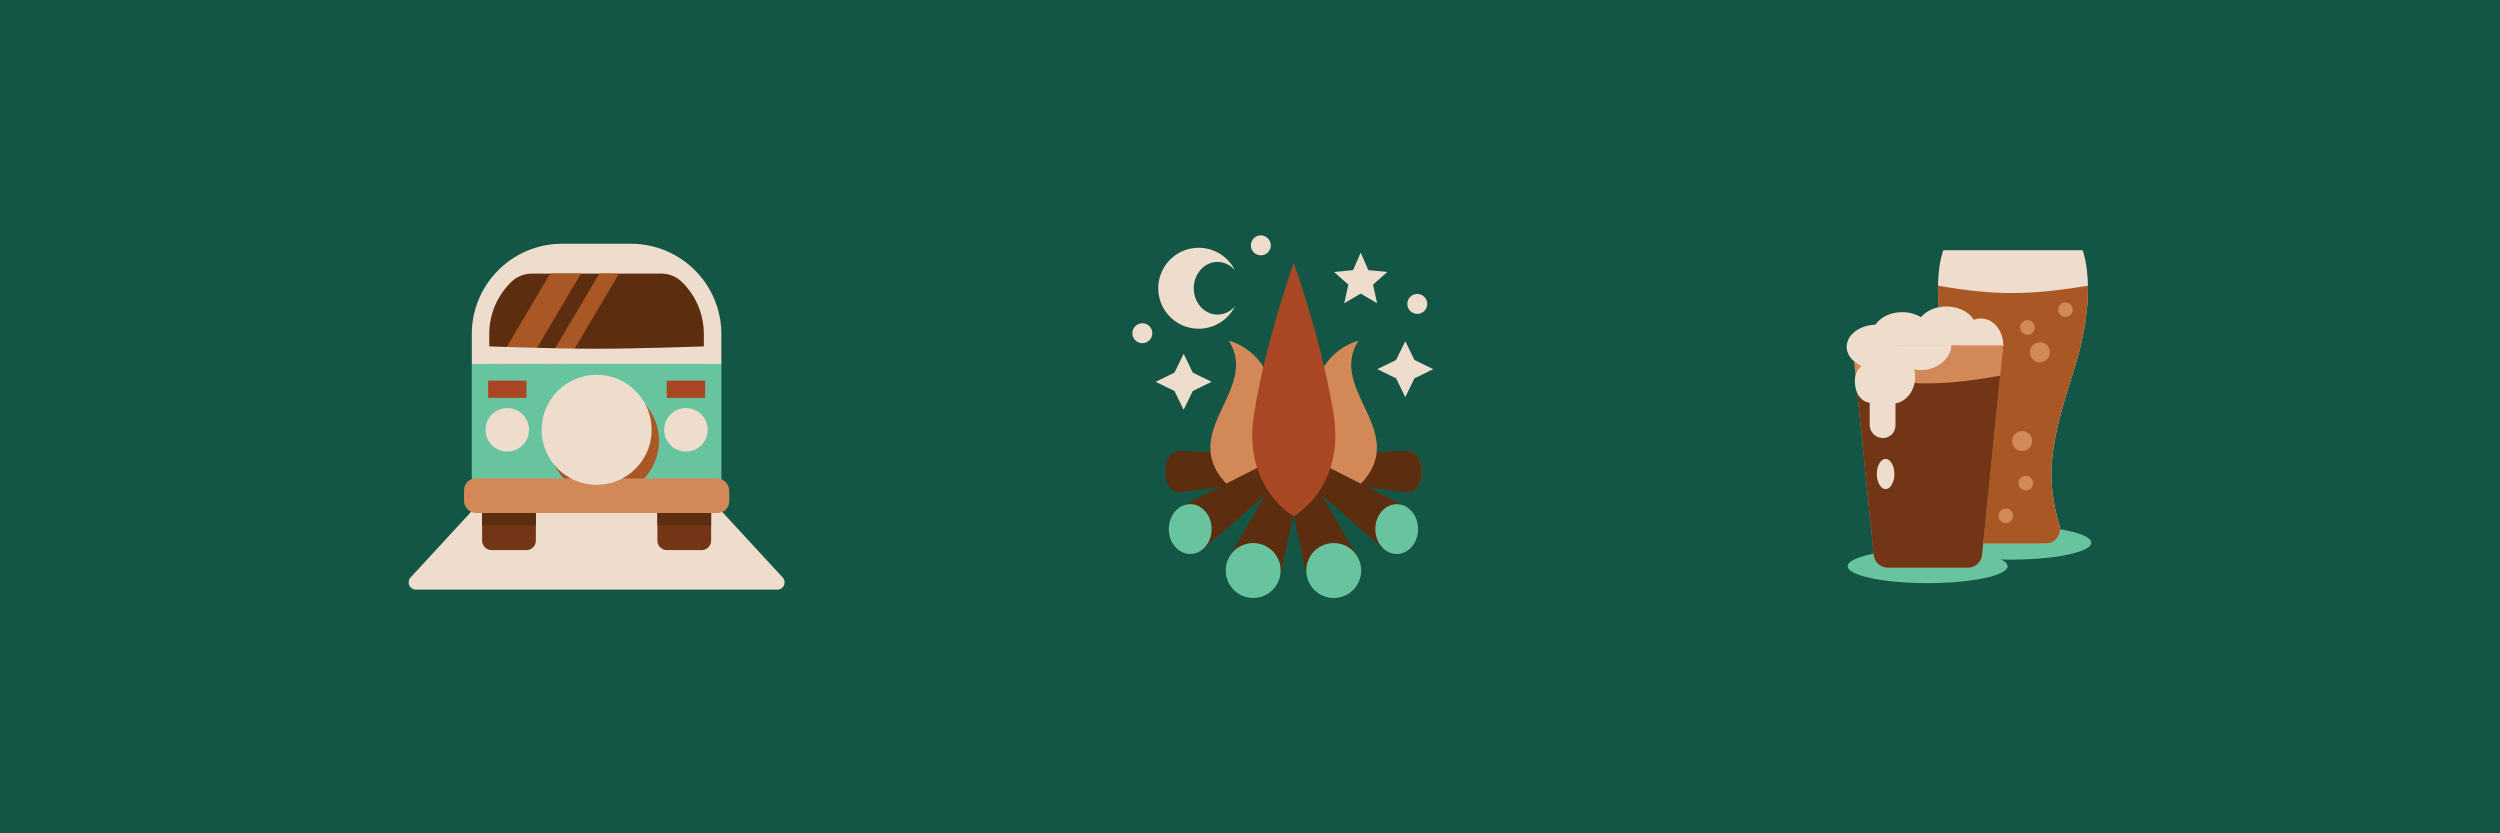 <?xml version="1.0" encoding="UTF-8"?> <svg xmlns="http://www.w3.org/2000/svg" viewBox="0 0 1200 400"><title>TMK-case-study-icons2</title><rect width="1200" height="400" fill="#135645"></rect><g><g><path d="M565.63,216.5l33.42,1.11-5.35,15.1-27.8,3.59v0l-.27,0c-3.52,0-6.36-4.43-6.36-9.9S562.11,216.5,565.63,216.5Z" fill="#5c2d0f"></path><path d="M594.1,237.1c-34.57-27.27,11.82-48.64-4.31-73.56,0,0,26.36,5.75,21.32,41.93l-1,21.81Z" fill="#d28957"></path><polygon points="648.02 232.71 675.81 236.3 676.09 216.5 642.67 217.61 648.02 232.71" fill="#5c2d0f"></polygon><ellipse cx="676.09" cy="226.4" rx="6.36" ry="9.9" fill="#aa5726"></ellipse><path d="M676.09,216.5l-33.42,1.11,5.35,15.1,27.79,3.59v0l.28,0c3.51,0,6.36-4.43,6.36-9.9S679.6,216.5,676.09,216.5Z" fill="#5c2d0f"></path><path d="M647.78,237.1c34.57-27.27-11.82-48.64,4.31-73.56,0,0-26.36,5.75-21.33,41.93l1,21.81Z" fill="#d28957"></path><polygon points="618.8 237.61 626.92 224.53 652.4 268.66 627.66 278.21 618.8 237.61" fill="#5c2d0f"></polygon><polygon points="619.71 224.87 635.21 223.02 675.55 243.56 665.3 264.42 619.71 224.87" fill="#5c2d0f"></polygon><circle cx="640.19" cy="273.85" r="13.18" fill="#68c39f"></circle><ellipse cx="670.42" cy="253.96" rx="10.27" ry="11.96" fill="#68c39f"></ellipse><polygon points="622.92 237.61 614.8 224.53 589.32 268.66 614.06 278.21 622.92 237.61" fill="#5c2d0f"></polygon><polygon points="622 224.87 606.51 223.02 566.16 243.56 576.42 264.42 622 224.87" fill="#5c2d0f"></polygon><circle cx="601.53" cy="273.85" r="13.18" fill="#68c39f"></circle><ellipse cx="571.3" cy="253.96" rx="10.27" ry="11.96" fill="#68c39f"></ellipse><path d="M640.21,199.48C634.94,165,621,126.15,621,126.15h0s-13.9,38.82-19.17,73.33,18.93,48.17,18.93,48.17l.24.13.24-.13S645.48,234,640.21,199.48Z" fill="#a94724"></path><path d="M584.43,151c-6.31,0-11.42-5.65-11.42-12.63s5.11-12.64,11.42-12.64a10.91,10.91,0,0,1,8.39,4.09,19.42,19.42,0,1,0,0,17.09A10.91,10.91,0,0,1,584.43,151Z" fill="#edc"></path><polygon points="653.13 121.27 656.79 129.66 665.91 130.55 659.05 136.63 661.03 145.57 653.13 140.93 645.23 145.57 647.2 136.63 640.35 130.55 649.47 129.66 653.13 121.27" fill="#edc"></polygon><polygon points="674.54 163.76 678.94 172.79 687.97 177.19 678.94 181.6 674.54 190.63 670.13 181.6 661.1 177.19 670.13 172.79 674.54 163.76" fill="#edc"></polygon><polygon points="568.14 169.83 572.55 178.86 581.58 183.27 572.55 187.67 568.14 196.7 563.74 187.67 554.71 183.27 563.74 178.86 568.14 169.83" fill="#edc"></polygon><circle cx="680.29" cy="145.88" r="4.79" fill="#edc"></circle><circle cx="548.33" cy="159.94" r="4.79" fill="#edc"></circle><circle cx="605.2" cy="117.77" r="4.79" fill="#edc"></circle></g><g><path d="M286.38,180.35l89.3,96.83a3.48,3.48,0,0,1-2.56,5.84H199.64a3.48,3.48,0,0,1-2.56-5.84Z" fill="#edc"></path><rect x="226.46" y="174.65" width="119.83" height="60.84" fill="#68c39f"></rect><path d="M269.86,117h33a43.39,43.39,0,0,1,43.39,43.39v14.32a0,0,0,0,1,0,0H226.46a0,0,0,0,1,0,0V160.37A43.39,43.39,0,0,1,269.86,117Z" fill="#edc"></path><g><circle cx="329.25" cy="206.31" r="10.44" fill="#edc"></circle><circle cx="243.5" cy="206.31" r="10.44" fill="#edc"></circle></g><g><rect x="320.04" y="182.7" width="18.43" height="8.29" fill="#a94724"></rect><rect x="234.29" y="182.7" width="18.43" height="8.29" fill="#a94724"></rect></g><path d="M231.41,242.85h25.8a0,0,0,0,1,0,0v16.61a4.58,4.58,0,0,1-4.58,4.58H236a4.58,4.58,0,0,1-4.58-4.58V242.85A0,0,0,0,1,231.41,242.85Z" fill="#723617"></path><path d="M315.55,242.85h25.8a0,0,0,0,1,0,0v16.61a4.58,4.58,0,0,1-4.58,4.58H320.14a4.58,4.58,0,0,1-4.58-4.58V242.85A0,0,0,0,1,315.55,242.85Z" fill="#723617"></path><g><rect x="231.41" y="242.85" width="25.8" height="9.28" fill="#5c2d0f"></rect><rect x="315.55" y="242.85" width="25.8" height="9.28" fill="#5c2d0f"></rect></g><path d="M327.39,135.41a14.25,14.25,0,0,0-10-4.07H255.34a14.23,14.23,0,0,0-10,4.07,34.9,34.9,0,0,0-10.5,25v14h103v-14A34.89,34.89,0,0,0,327.39,135.41Z" fill="#5c2d0f"></path><circle cx="289.92" cy="211.63" r="26.41" fill="#aa5726"></circle><rect x="222.74" y="229.65" width="127.28" height="16.58" rx="5.62" fill="#d28957"></rect><circle cx="286.38" cy="206.31" r="26.41" fill="#edc"></circle><g><polygon points="238.61 174.35 253.37 174.35 278.83 131.34 264.08 131.34 238.61 174.35" fill="#aa5726"></polygon><polygon points="297.13 131.34 287.69 131.34 262.22 174.35 271.66 174.35 297.13 131.34" fill="#aa5726"></polygon></g><path d="M341.71,174.67H231.05v-8.52s33.19,1.25,54.8,1.25,55.86-1.25,55.86-1.25v8.52Z" fill="#edc"></path></g><g><ellipse cx="925.26" cy="271.78" rx="38.39" ry="8.13" fill="#68c39f"></ellipse><ellipse cx="965.45" cy="260.49" rx="38.39" ry="8.13" fill="#68c39f"></ellipse><g><path d="M944,252.15a6.81,6.81,0,0,0,6.52,8.72H982a6.81,6.81,0,0,0,6.52-8.72c-7.59-25.85-3.08-42.7,7-74.71,12.08-38.16,4.1-57.34,4.1-57.34H932.82s-8,19.18,4.1,57.34C947,209.45,951.55,226.3,944,252.15Z" fill="#edc"></path><path d="M1002.22,137.13c-27.94,4.61-44.28,4.79-72,0-.17,9.49,1.16,22.93,6.67,40.33,10.12,32,14.63,48.86,7,74.71a6.81,6.81,0,0,0,6.52,8.72H982a6.81,6.81,0,0,0,6.52-8.72c-7.59-25.85-3.08-42.7,7-74.71C1001.06,160.05,1002.39,146.62,1002.22,137.13Z" fill="#aa5726"></path><g><circle cx="973.19" cy="157.14" r="3.51" fill="#d28957"></circle><circle cx="991.4" cy="148.65" r="3.51" fill="#d28957"></circle><circle cx="972.36" cy="231.89" r="3.51" fill="#d28957"></circle><circle cx="962.79" cy="247.6" r="3.51" fill="#d28957"></circle><circle cx="979.15" cy="169.1" r="4.81" fill="#d28957"></circle><circle cx="970.62" cy="211.7" r="4.81" fill="#d28957"></circle></g></g><path d="M944.61,272.42a6.79,6.79,0,0,0,6.76-6.12l10.2-100.52H889.19l10.2,100.52a6.79,6.79,0,0,0,6.76,6.12Z" fill="#d28957"></path><path d="M890.66,180.34l8.73,86a6.79,6.79,0,0,0,6.76,6.12h38.46a6.79,6.79,0,0,0,6.76-6.12l8.72-86C933,185.14,917.5,185.34,890.66,180.34Z" fill="#723617"></path><path d="M889.19,165.78h72.38v-.06c0-7.1-4.83-12.85-10.78-12.85a9.16,9.16,0,0,0-3.38.65c-2.28-3.77-7.29-6.39-13.12-6.39-5.14,0-9.65,2.05-12.21,5.12a17.44,17.44,0,0,0-9-2.41c-5.6,0-10.45,2.43-12.85,6-7.67.26-13.79,4.88-13.79,10.56a9.1,9.1,0,0,0,3.53,6.91Z" fill="#edc"></path><ellipse cx="905.09" cy="227.52" rx="4.22" ry="7.23" fill="#edc"></ellipse><path d="M907.21,165.65c0,.07,0,.13,0,.2a9.55,9.55,0,0,0,.27,2.21c-2.7.29-3.26,3.57-5,5.8a7.64,7.64,0,0,0-2.14-.32c-5,0-10,3.25-10,9.24,0,5.56,2.58,9.92,7.1,10.56v10.53a6.38,6.38,0,0,0,6.38,6.38,6,6,0,0,0,6-6V193.59c5.32-.79,9.44-6.19,9.44-12.74a15.47,15.47,0,0,0-.41-3.51,17.89,17.89,0,0,0,3.14.28c7.93,0,14.35-5.59,14.72-11.83a23.59,23.59,0,0,0,12.06,3.7,22.48,22.48,0,0,0,13.17-3.84Z" fill="#edc"></path><path d="M886.42,166.36c.14,8.55,13.53,12.1,13.53,12.1l11.62-12.65-6.23-5.95-15.8,3.49Z" fill="#edc"></path><polygon points="961.57 165.79 936.68 165.79 936.68 170.69 961.07 170.69 961.57 165.79" fill="#d28957"></polygon></g></g></svg> 
